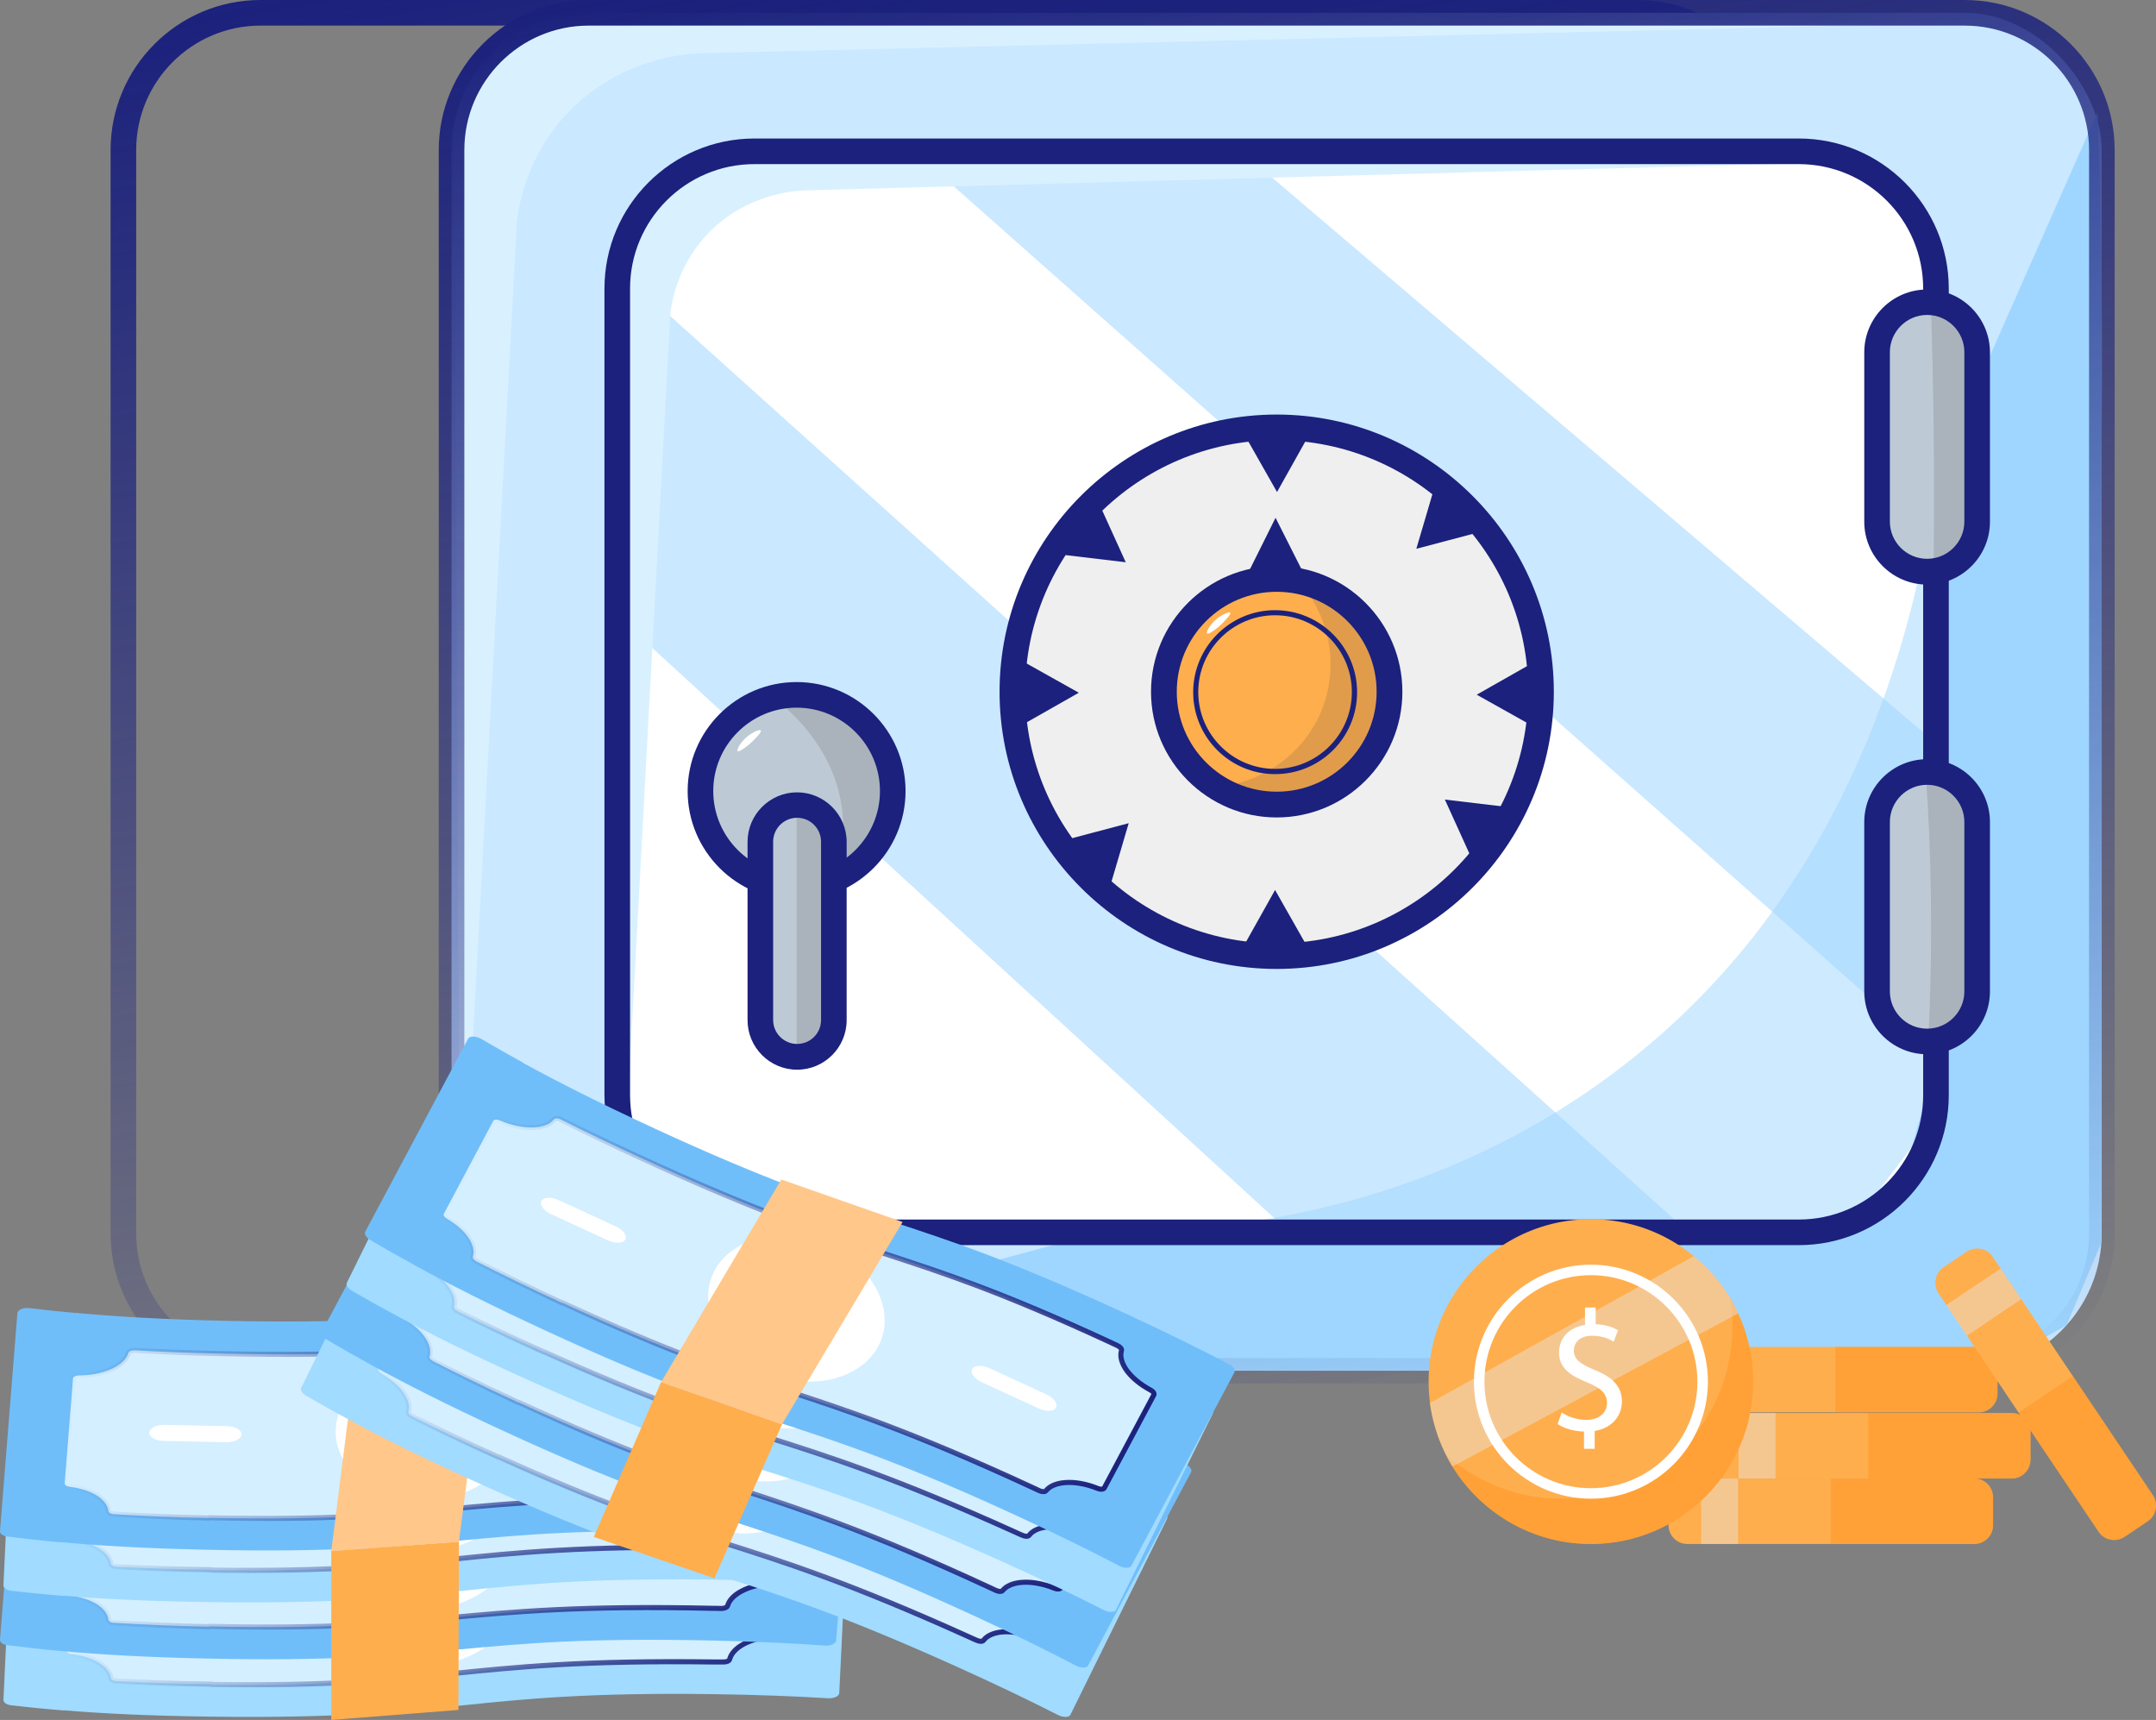 <svg id="Layer_2" data-name="Layer 2" xmlns="http://www.w3.org/2000/svg" xmlns:xlink="http://www.w3.org/1999/xlink" viewBox="0 0 131.4 104.8"><rect x="0" y="0" width="131.4" height="104.8" fill="#808080" stroke="none"/><defs><linearGradient id="linear-gradient" x1="49.31" y1="-6.04" x2="66.3" y2="90.34" gradientUnits="userSpaceOnUse"><stop offset="0" stop-color="#1b217c"/><stop offset="1" stop-color="#1b217c" stop-opacity="0"/></linearGradient><linearGradient id="linear-gradient-2" x1="69.31" x2="86.3" xlink:href="#linear-gradient"/><linearGradient id="linear-gradient-3" x1="-86.67" y1="262.82" x2="-42.71" y2="262.82" gradientTransform="scale(-1 1) rotate(-1.46 -6556.574 -1339.083)" xlink:href="#linear-gradient"/><linearGradient id="linear-gradient-4" x1="-39.47" y1="294.98" x2="4.59" y2="294.98" gradientTransform="scale(-1 1) rotate(-2.41 -4812.172 397.947)" xlink:href="#linear-gradient"/><linearGradient id="linear-gradient-5" x1="-86.5" y1="255.84" x2="-42.54" y2="255.84" gradientTransform="scale(-1 1) rotate(-1.46 -6556.574 -1339.083)" xlink:href="#linear-gradient"/><linearGradient id="linear-gradient-6" x1="-39.19" y1="288.36" x2="4.87" y2="288.36" gradientTransform="scale(-1 1) rotate(-2.41 -4812.172 397.947)" xlink:href="#linear-gradient"/><linearGradient id="linear-gradient-7" x1="-96.86" y1="267.31" x2="-52.9" y2="267.31" gradientTransform="scale(-1 1) rotate(-24.95 -463.439 109.737)" xlink:href="#linear-gradient"/><linearGradient id="linear-gradient-8" x1="-49.72" y1="299.31" x2="-5.67" y2="299.31" gradientTransform="scale(-1 1) rotate(-25.9 -501.643 232.357)" xlink:href="#linear-gradient"/><linearGradient id="linear-gradient-9" x1="-96.68" y1="260.34" x2="-52.72" y2="260.34" gradientTransform="scale(-1 1) rotate(-24.95 -463.439 109.737)" xlink:href="#linear-gradient"/><linearGradient id="linear-gradient-10" x1="-49.45" y1="292.68" x2="-5.39" y2="292.68" gradientTransform="scale(-1 1) rotate(-25.9 -501.643 232.357)" xlink:href="#linear-gradient"/><style>.cls-9{fill:#1b217c}.cls-11{fill:#d9f1ff}.cls-12{fill:#534741}.cls-13{fill:#fff}.cls-14{opacity:.18}.cls-15{opacity:.49}.cls-16{fill:#a1dbff}.cls-17{fill:#70bef9}.cls-18{fill:#9fd6ff}.cls-19{fill:#ff931e}.cls-20{opacity:.43}.cls-22{fill:#ffae4d}.cls-23{fill:#bdcad6}.cls-24{fill:#cae8ff}.cls-27{fill:#ffc78a}.cls-28{fill:#e8e8e8}</style></defs><g id="Layer_1-2" data-name="Layer 1"><path d="M99.74 84.3H15.88c-5.04 0-9.14-4.1-9.14-9.14V9.14C6.74 4.1 10.84 0 15.88 0h83.86c5.04 0 9.14 4.1 9.14 9.14v66.03c0 5.04-4.1 9.14-9.14 9.14ZM15.88 1.56c-4.18 0-7.58 3.4-7.58 7.58v66.03c0 4.18 3.4 7.58 7.58 7.58h83.86c4.18 0 7.58-3.4 7.58-7.58V9.14c0-4.18-3.4-7.58-7.58-7.58H15.88Z" style="fill:url(#linear-gradient)"/><rect class="cls-24" x="27.52" y=".78" width="100.57" height="82.74" rx="8.36" ry="8.36"/><path class="cls-13" d="M45.98 9.22h63.65c4.61 0 8.36 3.74 8.36 8.36v49.15c0 4.61-3.74 8.36-8.36 8.36H45.98c-4.61 0-8.36-3.74-8.36-8.36V17.58c0-4.61 3.74-8.36 8.36-8.36Z"/><path class="cls-11" d="m120.97 1.36-78.2 1.88c-.89.03-4.81.26-7.98 3.44-2.61 2.62-3.15 5.7-3.28 6.73l-3.48 64.6-.32-70.55 2.87-5L34.99.83l9.8-.05 76.19.58Z"/><path class="cls-18" d="M35.88 83.48c10.4-2.8 20.8-5.59 31.19-8.39h44.15l4.61-2.76 2.15-7.57c.11-12.11.21-24.23.32-36.34 3.18-7.19 6.36-14.39 9.54-21.58.06 1.76.12 3.53.16 5.32.11 4.73.13 9.36.09 13.89 0 16.55-.01 33.11-.02 49.66l-2.12 5.04-4.99 2.78c-28.36-.02-56.72-.03-85.09-.05Z"/><path class="cls-24" d="m75.65 9.22 42.19 35.94.15 19.23L55.73 9.23l19.92-.01zM37.86 16.57l64.81 58.3-23.93.34-41.9-38.4 1.02-20.24z"/><circle class="cls-23" cx="48.55" cy="48.2" r="5.86" transform="rotate(-76.85 48.55 48.199)"/><circle cx="77.81" cy="42.15" r="16.11" transform="rotate(-80.96 77.81 42.148)" style="fill:#efefef"/><path class="cls-9" d="M77.81 59.04c-9.31 0-16.89-7.58-16.89-16.89s7.58-16.89 16.89-16.89S94.7 32.84 94.7 42.15s-7.58 16.89-16.89 16.89Zm0-32.22c-8.45 0-15.33 6.88-15.33 15.33s6.88 15.33 15.33 15.33 15.33-6.88 15.33-15.33-6.88-15.33-15.33-15.33Z"/><path class="cls-22" d="M84.68 42.15a6.88 6.88 0 1 1-13.76 0c0-3.8 3.08-6.87 6.88-6.87s6.88 3.08 6.88 6.87Z"/><path class="cls-22" d="M82.55 42.17c0 2.67-2.17 4.84-4.84 4.84s-4.84-2.17-4.84-4.84 2.17-4.84 4.84-4.84 4.84 2.17 4.84 4.84Z"/><path class="cls-11" d="M109.24 9.96c-20.05.55-40.09 1.09-60.14 1.64-.65.02-3.52.19-5.84 2.52-1.91 1.92-2.3 4.17-2.4 4.92l-2.55 47.28-.24-51.64 2.1-3.66 3.23-1.19 7.18-.04c19.56.05 39.11.1 58.67.16Z"/><path class="cls-18" d="M67 75.03c5.55.11 18.35-.44 30.34-8.92 24.03-16.99 21.31-49.19 21.15-50.73-.01 17.33-.03 34.65-.04 51.98l-5.3 6.94-46.16.73Z" style="opacity:.5"/><path class="cls-9" d="M109.63 75.87H45.98c-5.04 0-9.14-4.1-9.14-9.14V17.58c0-5.04 4.1-9.14 9.14-9.14h63.65c5.04 0 9.14 4.1 9.14 9.14v49.15c0 5.04-4.1 9.14-9.14 9.14ZM45.98 10c-4.18 0-7.58 3.4-7.58 7.58v49.15c0 4.18 3.4 7.58 7.58 7.58h63.65c4.18 0 7.58-3.4 7.58-7.58V17.58c0-4.18-3.4-7.58-7.58-7.58H45.98Z"/><path d="M119.74 84.3H35.88c-5.04 0-9.14-4.1-9.14-9.14V9.14c0-5.04 4.1-9.14 9.14-9.14h83.86c5.04 0 9.14 4.1 9.14 9.14v66.03c0 5.04-4.1 9.14-9.14 9.14ZM35.88 1.56c-4.18 0-7.58 3.4-7.58 7.58v66.03c0 4.18 3.4 7.58 7.58 7.58h83.86c4.18 0 7.58-3.4 7.58-7.58V9.14c0-4.18-3.4-7.58-7.58-7.58H35.88Z" style="fill:url(#linear-gradient-2)"/><path class="cls-23" d="M117.45 34.83c-1.68 0-3.05-1.37-3.05-3.05V21.46c0-1.68 1.37-3.05 3.05-3.05 1.68 0 3.05 1.37 3.05 3.05v10.32c0 1.68-1.37 3.05-3.05 3.05ZM117.45 63.46c-1.68 0-3.05-1.37-3.05-3.05V50.09c0-1.68 1.37-3.05 3.05-3.05 1.68 0 3.05 1.37 3.05 3.05v10.32c0 1.68-1.37 3.05-3.05 3.05Z"/><g class="cls-14"><path class="cls-12" d="M117.68 18.57a354.952 354.952 0 0 1 .16 16.27l2.66-2.39-.14-12.04-2.68-1.84Z"/></g><g class="cls-14"><path class="cls-12" d="M117.37 47.18c.17 2.39.28 4.89.31 7.51.04 3.07-.02 5.99-.16 8.75l2.66-2.39-.14-12.04-2.68-1.84Z"/></g><path class="cls-9" d="M117.45 64.24c-2.11 0-3.83-1.72-3.83-3.83V50.09c0-2.11 1.72-3.83 3.83-3.83s3.83 1.72 3.83 3.83v10.32c0 2.11-1.72 3.83-3.83 3.83Zm0-16.42c-1.25 0-2.27 1.02-2.27 2.27v10.32c0 1.25 1.02 2.27 2.27 2.27s2.27-1.02 2.27-2.27V50.09c0-1.25-1.02-2.27-2.27-2.27ZM117.45 35.62c-2.11 0-3.83-1.72-3.83-3.83V21.47c0-2.11 1.72-3.83 3.83-3.83s3.83 1.72 3.83 3.83v10.32c0 2.11-1.72 3.83-3.83 3.83Zm0-16.43c-1.25 0-2.27 1.02-2.27 2.27v10.32c0 1.25 1.02 2.27 2.27 2.27s2.27-1.02 2.27-2.27V21.46c0-1.25-1.02-2.27-2.27-2.27Z"/><g class="cls-14"><path class="cls-12" d="M47.13 42.52c.56.41 3.98 2.99 4.24 7.33.11 1.83-.39 3.32-.78 4.22 1.36-1.46 2.71-2.92 4.07-4.38l-1.02-4.42-2.57-2.78-3.93.02Z"/></g><path class="cls-9" d="M48.55 54.84c-3.66 0-6.64-2.98-6.64-6.64s2.98-6.64 6.64-6.64 6.64 2.98 6.64 6.64-2.98 6.64-6.64 6.64Zm0-11.72c-2.8 0-5.08 2.28-5.08 5.08s2.28 5.08 5.08 5.08 5.08-2.28 5.08-5.08-2.28-5.08-5.08-5.08Z"/><path class="cls-23" d="M48.58 64.39c-1.24 0-2.24-1-2.24-2.24V51.29c0-1.24 1-2.24 2.24-2.24 1.24 0 2.24 1 2.24 2.24v10.86c0 1.24-1 2.24-2.24 2.24Z"/><g class="cls-14"><path class="cls-12" d="M48.55 49.07v15.48l2.27-1.99.07-11.3-2.34-2.19z"/></g><path class="cls-9" d="M48.58 65.18c-1.67 0-3.02-1.36-3.02-3.02V51.3c0-1.67 1.36-3.02 3.02-3.02s3.02 1.36 3.02 3.02v10.86c0 1.67-1.36 3.02-3.02 3.02Zm0-15.35c-.8 0-1.46.65-1.46 1.46v10.86c0 .8.65 1.46 1.46 1.46s1.46-.65 1.46-1.46V51.29c0-.8-.65-1.46-1.46-1.46Z"/><g class="cls-14"><path class="cls-12" d="M79.05 35.3c1.96 2.12 2.57 5.16 1.56 7.82-1.09 2.88-3.89 4.81-7.04 4.85 1.65.37 3.31.73 4.96 1.09l3.95-1.25 2.19-4.84-.39-3.18c-.36-.63-.89-1.39-1.65-2.14a10.65 10.65 0 0 0-3.6-2.35Z"/></g><path class="cls-9" d="M77.81 49.81c-4.22 0-7.66-3.44-7.66-7.66s3.44-7.66 7.66-7.66 7.66 3.43 7.66 7.66-3.44 7.66-7.66 7.66Zm0-13.75c-3.36 0-6.09 2.73-6.09 6.09s2.73 6.09 6.09 6.09 6.09-2.73 6.09-6.09-2.73-6.09-6.09-6.09Z"/><path class="cls-9" d="M77.71 47.17c-2.75 0-4.99-2.24-4.99-4.99s2.24-5 4.99-5 5 2.24 5 5-2.24 4.99-5 4.99Zm0-9.68c-2.58 0-4.68 2.1-4.68 4.68s2.1 4.68 4.68 4.68 4.68-2.1 4.68-4.68-2.1-4.68-4.68-4.68Z"/><path class="cls-13" d="M73.57 38.59c-.08-.07.16-.49.47-.78.37-.35.87-.56.94-.47.07.1-.4.55-.47.63-.33.33-.85.71-.94.63ZM44.96 45.76c-.08-.07.16-.49.47-.78.37-.35.87-.56.94-.47.07.1-.4.55-.47.63-.33.32-.85.71-.94.63Z"/><path class="cls-9" d="M79.84 57.98h-4.23l2.1-3.75 2.13 3.75ZM75.7 26.23h4.23l-2.1 3.75-2.13-3.75ZM62 44.34v-4.23l3.75 2.1L62 44.34ZM93.75 40.2v4.23L90 42.33l3.75-2.13ZM64.32 33.75l2.51-3.41c.59 1.31 1.19 2.61 1.78 3.92l-4.29-.51ZM92.35 49.23l-2.51 3.41c-.59-1.31-1.19-2.61-1.78-3.92l4.29.51ZM67.57 54.31l-2.94-3.05c1.39-.37 2.77-.73 4.16-1.1-.41 1.38-.81 2.76-1.22 4.14ZM87.54 29.29l2.94 3.05c-1.39.37-2.77.73-4.16 1.1.41-1.38.81-2.76 1.22-4.14ZM79.87 35.77h-4.23c.7-1.41 1.4-2.82 2.1-4.22.71 1.41 1.42 2.82 2.13 4.22Z"/><path class="cls-22" d="M121.47 91.24v1.69c0 .63-.51 1.15-1.14 1.15h-17.5c-.63 0-1.14-.52-1.14-1.15v-1.69c0-.63.51-1.15 1.14-1.15h17.5c.63 0 1.14.52 1.14 1.15Z"/><g class="cls-15"><path class="cls-19" d="M121.47 91.24v1.69c0 .63-.51 1.15-1.14 1.15h-8.75v-3.99h8.75c.63 0 1.14.52 1.14 1.15Z"/></g><g class="cls-20"><path class="cls-28" d="M103.68 90.09h2.25v3.99h-2.25z"/></g><path class="cls-22" d="M123.75 87.25v1.69c0 .63-.51 1.15-1.14 1.15h-17.5c-.63 0-1.14-.52-1.14-1.15v-1.69c0-.63.51-1.15 1.14-1.15h17.5c.63 0 1.14.52 1.14 1.15Z"/><g class="cls-15"><path class="cls-19" d="M123.75 87.25v1.69c0 .63-.51 1.15-1.14 1.15h-8.75V86.1h8.75c.63 0 1.14.52 1.14 1.15Z"/></g><g class="cls-20"><path class="cls-28" d="M105.96 86.1h2.25v3.99h-2.25z"/></g><path class="cls-22" d="M121.74 83.22v1.69c0 .63-.51 1.15-1.14 1.15h-17.5c-.63 0-1.14-.52-1.14-1.15v-1.69c0-.63.51-1.15 1.14-1.15h17.5c.63 0 1.14.52 1.14 1.15Z"/><g class="cls-15"><path class="cls-19" d="M121.74 83.22v1.69c0 .63-.51 1.15-1.14 1.15h-8.75v-3.99h8.75c.63 0 1.14.52 1.14 1.15Z"/></g><g class="cls-20"><path class="cls-28" d="M103.95 82.07h2.25v3.99h-2.25z"/></g><path class="cls-22" d="m130.89 92.7-1.4.94c-.52.35-1.24.22-1.59-.31l-9.76-14.53c-.35-.52-.2-1.24.32-1.59l1.4-.94c.52-.35 1.24-.22 1.59.31l9.76 14.53c.35.52.2 1.24-.32 1.59Z"/><g class="cls-15"><path class="cls-19" d="m130.89 92.7-1.4.94c-.52.35-1.24.22-1.59-.31l-4.88-7.26 3.31-2.22 4.88 7.26c.35.52.2 1.24-.32 1.59Z"/></g><g class="cls-20"><path class="cls-28" transform="rotate(-33.89 120.895 79.338)" d="M118.9 78.22h3.99v2.25h-3.99z"/></g><path class="cls-22" d="M106.85 84.19c0 5.46-4.43 9.89-9.89 9.89-3.57 0-6.69-1.89-8.44-4.72-.14-.23-.27-.47-.39-.71-.49-.97-.83-2.04-.98-3.16-.05-.43-.08-.86-.08-1.3 0-5.47 4.43-9.9 9.89-9.9 2.38 0 4.56.84 6.27 2.25a9.74 9.74 0 0 1 2.22 2.56c.17.3.33.61.48.93.59 1.26.92 2.67.92 4.16Z"/><g class="cls-15"><path class="cls-19" d="M106.85 84.19c0 5.46-4.43 9.89-9.89 9.89-3.57 0-6.69-1.89-8.44-4.72-.14-.23-.27-.47-.39-.71 3.42 3.03 8.41 3.53 12.3 1.25 3.71-2.17 5.72-6.48 5.01-10.79h.01c.17.29.33.6.48.92.59 1.26.92 2.67.92 4.16Z"/></g><g class="cls-20"><path class="cls-28" d="m105.93 80.03-17.41 9.33a10.12 10.12 0 0 1-1.37-3.87l16.08-8.95a9.64 9.64 0 0 1 2.7 3.49Z"/></g><path class="cls-13" d="M96.54 88.29v-1.06c-.61-.01-1.24-.2-1.61-.46l.25-.7c.38.25.92.45 1.51.45.75 0 1.25-.43 1.25-1.03s-.41-.93-1.19-1.25c-1.07-.42-1.73-.9-1.73-1.82s.62-1.53 1.58-1.69v-1.06h.65v1.02c.63.02 1.06.19 1.36.37l-.26.69c-.22-.13-.65-.36-1.32-.36-.81 0-1.11.48-1.11.9 0 .55.39.82 1.3 1.2 1.08.44 1.63.99 1.63 1.92 0 .83-.58 1.61-1.66 1.78v1.09h-.66Z"/><path class="cls-13" d="M96.96 91.32c-3.93 0-7.13-3.2-7.13-7.13s3.2-7.13 7.13-7.13 7.13 3.2 7.13 7.13-3.2 7.13-7.13 7.13Zm0-13.62c-3.58 0-6.49 2.91-6.49 6.49s2.91 6.49 6.49 6.49 6.49-2.91 6.49-6.49-2.91-6.49-6.49-6.49Z"/><path class="cls-16" d="m1.17 90.67-.23 12.67c0 .16.2.3.49.33.97.11 2.42.54 2.42.54 2.36.2 5.2.34 8.97.39 15.31.21 15.39-1.58 30.7-1.37 2.75.04 5.01.13 6.94.25.36.02.68-.12.69-.32l.64-13.3c0-.17-.23-.31-.54-.33-1.96-.12-4.25-.22-7.06-.25-15.31-.21-15.39 1.58-30.7 1.37-3.77-.05-6.61-.2-8.97-.39-1.06-.09-1.69.2-2.6.1-.38-.04-.74.11-.74.31Z"/><path class="cls-16" d="M.21 103.58c0 .16.2.3.49.33.97.11 2.01.22 3.15.31l.17-3.6 2.29-3.69-1.99-2.7.19-3.96a83.22 83.22 0 0 1-2.93-.29c-.38-.04-.74.11-.75.31"/><path d="M12.91 102.64c7.25.1 10.8-.27 14.55-.65 3.98-.41 8.09-.83 16.15-.72h.49c.19 0 .35-.07.37-.17.09-.35.39-.67.83-.91.51-.28 1.2-.46 1.97-.49.19 0 .33-.09.33-.19l.31-6.41c0-.1-.13-.18-.31-.2-.71-.05-1.34-.23-1.8-.49-.47-.26-.77-.61-.82-.99-.01-.1-.17-.17-.35-.18h-.54c-7.25-.1-10.8.27-14.55.65-3.98.41-8.09.83-16.15.72-2-.03-3.76-.08-5.32-.15-.19 0-.37.06-.39.16-.1.39-.47.74-.99.99-.53.25-1.22.4-1.97.41-.19 0-.35.09-.35.19l-.31 6.39c0 .09.11.18.28.19.67.07 1.25.26 1.68.52.43.26.7.59.75.95.01.09.15.17.33.17 1.63.09 3.53.16 5.8.19h0Z" style="stroke:url(#linear-gradient-3);fill:#d4efff;stroke-linecap:round;stroke-linejoin:round;stroke-width:.31px"/><path class="cls-13" d="M20.48 97.08c-.11 2.34 2.25 4.37 5.29 4.41 3.04.04 5.59-1.92 5.71-4.26s-2.26-4.3-5.29-4.34-5.59 1.85-5.7 4.19ZM10.01 98l3.8.05c.51 0 .93-.21.94-.47s-.39-.49-.89-.5l-3.8-.05c-.51 0-.93.21-.94.47-.01.27.39.49.89.5ZM38.13 96.67l3.8.05c.51 0 .93-.21.94-.47s-.39-.49-.89-.5l-3.8-.05c-.51 0-.93.21-.94.47s.39.49.89.5Z"/><path class="cls-17" d="M1.37 87.03.75 99.7c-.01.16.19.3.48.33.97.12 2.4.56 2.4.56 2.36.22 5.19.39 8.95.47 15.3.34 15.44-1.44 30.74-1.1 2.75.06 5 .17 6.94.31.36.03.69-.12.7-.31l1.06-13.29c.01-.17-.22-.32-.53-.34-1.96-.14-4.24-.25-7.05-.32-15.3-.34-15.44 1.44-30.74 1.1-3.77-.08-6.6-.26-8.95-.47-1.05-.1-1.7.18-2.6.07-.38-.05-.74.1-.75.31Z"/><path class="cls-17" d="M0 99.92c-.01.16.19.3.48.33.97.12 2 .24 3.14.34l.29-3.6 2.41-3.67-1.9-2.72.31-3.96c-1.05-.1-2.01-.2-2.92-.31-.38-.05-.74.1-.75.31"/><path d="M12.73 99.1c7.25.16 10.8-.17 14.57-.52 3.99-.37 8.12-.76 16.17-.58.17 0 .33 0 .49.01.19 0 .35-.07.38-.16.1-.35.41-.67.86-.9.52-.28 1.22-.45 1.99-.47.19 0 .33-.09.34-.19l.51-6.4c0-.1-.12-.18-.3-.2-.71-.06-1.33-.24-1.79-.51-.46-.27-.75-.61-.79-.99-.01-.1-.16-.17-.35-.18-.18 0-.36 0-.54-.01-7.25-.16-10.81.17-14.57.52-3.99.37-8.12.76-16.17.58-2-.04-3.76-.11-5.31-.2-.19-.01-.37.06-.4.16-.11.39-.49.74-1.03.98s-1.23.39-1.98.39c-.19 0-.35.08-.36.19l-.51 6.39c0 .09.11.18.28.2.67.08 1.25.27 1.67.53.42.26.68.6.72.96 0 .09.15.17.32.18 1.63.1 3.52.19 5.8.24h0Z" style="stroke:url(#linear-gradient-4);fill:#d4efff;stroke-linecap:round;stroke-linejoin:round;stroke-width:.31px"/><path class="cls-13" d="M20.47 93.61c-.19 2.34 2.12 4.39 5.15 4.46s5.65-1.87 5.84-4.21-2.12-4.32-5.16-4.39-5.65 1.8-5.83 4.14ZM9.98 94.43l3.79.08c.51.01.93-.2.95-.47s-.37-.5-.88-.51l-3.79-.08c-.51-.01-.93.2-.95.47-.02.27.37.5.88.51ZM38.13 93.36l3.79.08c.51.01.93-.2.95-.47s-.37-.5-.88-.51l-3.79-.08c-.51-.01-.93.2-.95.47s.37.5.88.51Z"/><path class="cls-16" d="M1.17 83.69.94 96.36c0 .16.2.3.49.33.97.11 2.42.54 2.42.54 2.36.2 5.2.34 8.97.39 15.31.21 15.39-1.58 30.7-1.37 2.75.04 5.01.13 6.94.25.36.02.68-.12.69-.32l.64-13.3c0-.17-.23-.31-.54-.33-1.96-.12-4.25-.22-7.06-.25-15.31-.21-15.39 1.58-30.7 1.37-3.77-.05-6.61-.2-8.97-.39-1.06-.09-1.69.2-2.6.1-.38-.04-.74.11-.74.31Z"/><path class="cls-16" d="M.21 96.6c0 .16.2.3.49.33.97.11 2.01.22 3.15.31l.17-3.6 2.29-3.69-1.99-2.7.19-3.96A83.22 83.22 0 0 1 1.58 83c-.38-.04-.74.11-.75.31"/><path d="M12.91 95.67c7.25.1 10.8-.27 14.55-.65 3.98-.41 8.09-.83 16.15-.72h.49c.19 0 .35-.07.37-.17.09-.35.39-.67.83-.91.51-.28 1.2-.46 1.97-.49.19 0 .33-.09.33-.19l.31-6.41c0-.1-.13-.18-.31-.2-.71-.05-1.34-.23-1.8-.49-.47-.26-.77-.61-.82-.99-.01-.1-.17-.17-.35-.18h-.54c-7.25-.1-10.8.27-14.55.65-3.98.41-8.09.83-16.15.72-2-.03-3.76-.08-5.32-.15-.19 0-.37.06-.39.16-.1.39-.47.74-.99.99-.53.25-1.22.4-1.97.41-.19 0-.35.09-.35.19l-.31 6.39c0 .09.11.18.28.19.67.07 1.25.26 1.68.52.43.26.7.59.75.95.01.09.15.17.33.17 1.63.09 3.53.16 5.8.19h0Z" style="stroke:url(#linear-gradient-5);fill:#d4efff;stroke-linecap:round;stroke-linejoin:round;stroke-width:.31px"/><path class="cls-13" d="M20.48 90.1c-.11 2.34 2.25 4.37 5.29 4.41 3.04.04 5.59-1.92 5.71-4.26s-2.26-4.3-5.29-4.34c-3.04-.04-5.59 1.85-5.7 4.19ZM10.01 91.02l3.8.05c.51 0 .93-.21.94-.47s-.39-.49-.89-.5l-3.8-.05c-.51 0-.93.21-.94.47-.01.27.39.49.89.5ZM38.13 89.69l3.8.05c.51 0 .93-.21.94-.47s-.39-.49-.89-.5l-3.8-.05c-.51 0-.93.21-.94.47s.39.49.89.5Z"/><path class="cls-17" d="M1.37 80.4.75 93.07c-.01.16.19.3.48.33.97.12 2.4.56 2.4.56 2.36.22 5.19.39 8.95.47 15.3.34 15.44-1.44 30.74-1.1 2.75.06 5 .17 6.94.31.36.03.69-.12.7-.31l1.06-13.29c.01-.17-.22-.32-.53-.34-1.96-.14-4.24-.25-7.05-.32-15.3-.34-15.44 1.44-30.74 1.1-3.77-.08-6.6-.26-8.95-.47-1.05-.1-1.7.18-2.6.07-.38-.05-.74.1-.75.31Z"/><path class="cls-17" d="M0 93.3c-.01.16.19.3.48.33.97.12 2 .24 3.14.34l.29-3.6 2.41-3.67-1.9-2.72.31-3.96c-1.05-.1-2.01-.2-2.92-.31-.38-.05-.74.1-.75.31"/><path d="M12.73 92.48c7.25.16 10.8-.17 14.57-.52 3.99-.37 8.12-.76 16.17-.58.17 0 .33 0 .49.01.19 0 .35-.07.38-.16.1-.35.41-.67.86-.9.52-.28 1.22-.45 1.99-.47.19 0 .33-.09.34-.19l.51-6.4c0-.1-.12-.18-.3-.2-.71-.06-1.33-.24-1.79-.51-.46-.27-.75-.61-.79-.99-.01-.1-.16-.17-.35-.18-.18 0-.36 0-.54-.01-7.25-.16-10.81.17-14.57.52-3.99.37-8.12.76-16.17.58-2-.04-3.76-.11-5.31-.2-.19-.01-.37.06-.4.16-.11.39-.49.74-1.03.98s-1.23.39-1.98.39c-.19 0-.35.08-.36.19l-.51 6.39c0 .09.11.18.28.2.67.08 1.25.27 1.67.53.42.26.68.6.72.96 0 .09.15.17.32.18 1.63.1 3.52.19 5.8.24h0Z" style="stroke:url(#linear-gradient-6);fill:#d4efff;stroke-linecap:round;stroke-linejoin:round;stroke-width:.31px"/><path class="cls-13" d="M20.47 86.98c-.19 2.34 2.12 4.39 5.15 4.46s5.65-1.87 5.84-4.21-2.12-4.32-5.16-4.39-5.65 1.8-5.83 4.14ZM9.98 87.8l3.79.08c.51.01.93-.2.95-.47s-.37-.5-.88-.51l-3.79-.08c-.51-.01-.93.2-.95.47-.02.27.37.5.88.51ZM38.13 86.73l3.79.08c.51.01.93-.2.95-.47s-.37-.5-.88-.51l-3.79-.08c-.51-.01-.93.2-.95.47s.37.5.88.51Z"/><path class="cls-27" d="m21.99 80.27-1.8 14.24 7.78-.57 1.84-14.24-7.82.57z"/><path class="cls-22" d="M20.19 94.51v10.29l7.75-.61.03-10.25-7.78.57z"/><path class="cls-16" d="m24.38 73.11-5.26 11.53c-.07.14.06.35.32.5.85.49 2 1.46 2 1.46 2.09 1.12 4.63 2.39 8.07 3.93 13.96 6.29 14.74 4.69 28.7 10.98 2.51 1.13 4.54 2.11 6.27 2.99.32.16.68.16.76-.02l5.89-11.94c.07-.15-.08-.38-.37-.52-1.75-.9-3.81-1.89-6.37-3.05-13.96-6.29-14.75-4.69-28.7-10.98-3.44-1.55-5.98-2.81-8.07-3.93-.93-.5-1.63-.49-2.42-.95-.33-.19-.72-.19-.81-.01Z"/><path class="cls-16" d="M18.36 84.56c-.07.14.06.35.32.5.85.49 1.75 1 2.77 1.54l1.6-3.24 3.57-2.47-.74-3.27 1.75-3.56c-.93-.5-1.78-.97-2.57-1.43-.33-.19-.72-.19-.81 0"/><path d="M30.38 88.77c6.61 2.98 10.01 4.06 13.6 5.2 3.81 1.21 7.75 2.46 15.1 5.78.15.07.3.14.45.2.17.08.35.08.41 0 .22-.29.62-.46 1.12-.51.58-.05 1.29.06 2.01.34.17.07.34.05.38-.04l2.84-5.75c.04-.09-.04-.22-.2-.3-.63-.33-1.13-.75-1.46-1.17-.32-.43-.46-.86-.36-1.23.03-.09-.09-.23-.25-.3-.16-.07-.33-.15-.5-.22-6.61-2.98-10.01-4.06-13.61-5.2-3.81-1.21-7.75-2.46-15.1-5.78-1.83-.82-3.41-1.57-4.81-2.26-.17-.08-.36-.09-.43 0-.25.32-.72.49-1.31.51-.58.02-1.28-.12-1.97-.41-.18-.07-.35-.06-.4.03l-2.83 5.74c-.04.08.03.21.18.29.59.33 1.05.74 1.34 1.15.29.41.41.82.31 1.17-.03.09.07.21.23.29 1.46.73 3.17 1.55 5.25 2.48h0Z" style="stroke:url(#linear-gradient-7);fill:#d4efff;stroke-linecap:round;stroke-linejoin:round;stroke-width:.31px"/><path class="cls-13" d="M39.53 86.69c-1.04 2.1.33 4.9 3.09 6.15s5.9.47 6.93-1.63-.36-4.84-3.12-6.09-5.87-.53-6.9 1.57ZM29.57 83.35l3.46 1.56c.46.21.93.18 1.05-.06s-.16-.61-.62-.81L30 82.48c-.46-.21-.93-.18-1.05.06s.16.61.62.81ZM55.89 93.35l3.46 1.56c.46.21.93.18 1.05-.06s-.16-.61-.62-.81l-3.46-1.56c-.46-.21-.93-.18-1.05.06s.16.61.62.81Z"/><path class="cls-17" d="m26.01 69.85-5.62 11.37c-.07.14.05.35.3.5.84.5 1.97 1.47 1.97 1.47 2.07 1.14 4.6 2.42 8.02 4 13.89 6.41 14.73 4.83 28.63 11.24 2.5 1.15 4.52 2.15 6.24 3.05.32.17.68.17.77 0l6.27-11.77c.08-.15-.07-.38-.35-.52-1.74-.91-3.79-1.92-6.34-3.1-13.89-6.41-14.74-4.83-28.63-11.24-3.42-1.58-5.95-2.86-8.02-4-.93-.51-1.63-.51-2.42-.97-.33-.19-.72-.2-.81-.02Z"/><path class="cls-17" d="M19.62 81.13c-.07.14.05.35.3.5.84.5 1.74 1.01 2.75 1.56l1.7-3.19 3.67-2.41-.66-3.25 1.87-3.5c-.93-.51-1.76-.99-2.55-1.45-.33-.19-.72-.2-.81-.02"/><path d="M31.62 85.45c6.58 3.04 9.98 4.15 13.57 5.33 3.81 1.25 7.75 2.54 15.06 5.92l.45.21c.17.08.35.08.41 0 .23-.28.64-.45 1.15-.49.58-.05 1.3.07 2.01.36.17.07.34.05.39-.03l3.02-5.67c.05-.09-.04-.22-.2-.3-.63-.34-1.12-.75-1.44-1.18-.31-.43-.44-.86-.33-1.23.03-.09-.08-.22-.25-.3-.16-.08-.33-.15-.49-.23-6.58-3.04-9.98-4.15-13.57-5.33-3.81-1.25-7.75-2.54-15.06-5.91-1.82-.84-3.4-1.6-4.79-2.3-.17-.09-.36-.09-.43-.01-.26.32-.74.48-1.33.49-.59.01-1.28-.13-1.97-.43-.18-.08-.35-.06-.4.03l-3.01 5.66c-.04.08.03.21.18.29.58.34 1.03.74 1.31 1.15.28.41.39.82.28 1.17-.03.09.07.21.22.29 1.45.74 3.15 1.57 5.22 2.53h0Z" style="fill:#d4efff;stroke-linecap:round;stroke-linejoin:round;stroke-width:.31px;stroke:url(#linear-gradient-8)"/><path class="cls-13" d="M40.91 83.5c-1.1 2.07.19 4.87 2.95 6.14s5.93.54 7.03-1.53-.22-4.81-2.98-6.08c-2.76-1.27-5.9-.6-7 1.47ZM30.96 80.06l3.45 1.59c.46.21.93.19 1.06-.05s-.14-.6-.6-.81l-3.45-1.59c-.46-.21-.93-.19-1.06.05s.14.6.6.81ZM57.21 90.3l3.45 1.59c.46.21.93.19 1.06-.05s-.14-.6-.6-.81l-3.45-1.59c-.46-.21-.93-.19-1.06.05s.14.6.6.81Z"/><path class="cls-16" d="M27.16 66.71 21.9 78.24c-.07.14.06.35.32.5.85.49 2 1.46 2 1.46 2.09 1.12 4.63 2.39 8.07 3.93 13.96 6.29 14.74 4.69 28.7 10.98 2.51 1.13 4.54 2.11 6.27 2.99.32.16.68.16.76-.02l5.89-11.94c.07-.15-.08-.38-.37-.52-1.75-.9-3.81-1.89-6.37-3.05-13.96-6.29-14.75-4.69-28.7-10.98-3.44-1.55-5.98-2.81-8.07-3.93-.93-.5-1.63-.49-2.42-.95-.33-.19-.72-.19-.81-.01Z"/><path class="cls-16" d="M21.14 78.16c-.07.14.06.35.32.5.85.49 1.75 1 2.77 1.54l1.6-3.24 3.57-2.47-.74-3.27 1.75-3.56c-.93-.5-1.78-.97-2.57-1.43-.33-.19-.72-.19-.81 0"/><path d="M33.16 82.37c6.61 2.98 10.01 4.06 13.6 5.2 3.81 1.21 7.75 2.46 15.1 5.78.15.07.3.14.45.2.17.08.35.08.41 0 .22-.29.62-.46 1.12-.51.58-.05 1.29.06 2.01.34.17.07.34.05.38-.04l2.84-5.75c.04-.09-.04-.22-.2-.3-.63-.33-1.13-.75-1.46-1.17-.32-.43-.46-.86-.36-1.23.03-.09-.09-.23-.25-.3-.16-.07-.33-.15-.5-.22-6.61-2.98-10.01-4.06-13.61-5.2-3.81-1.21-7.75-2.46-15.1-5.78-1.83-.82-3.41-1.57-4.81-2.26-.17-.08-.36-.09-.43 0-.25.32-.72.49-1.31.51-.58.02-1.28-.12-1.97-.41-.18-.07-.35-.06-.4.03L25.84 77c-.04.08.03.21.18.29.59.33 1.05.74 1.34 1.15.29.41.41.82.31 1.17-.03.09.07.21.23.29 1.46.73 3.17 1.55 5.25 2.48h0Z" style="stroke:url(#linear-gradient-9);fill:#d4efff;stroke-linecap:round;stroke-linejoin:round;stroke-width:.31px"/><path class="cls-13" d="M42.32 80.29c-1.04 2.1.33 4.9 3.09 6.15 2.77 1.25 5.9.47 6.93-1.63s-.36-4.84-3.12-6.09c-2.77-1.25-5.87-.53-6.9 1.57ZM32.35 76.95l3.46 1.56c.46.21.93.18 1.05-.06s-.16-.61-.62-.81l-3.46-1.56c-.46-.21-.93-.18-1.05.06s.16.61.62.81ZM58.67 86.95l3.46 1.56c.46.21.93.18 1.05-.06s-.16-.61-.62-.81l-3.46-1.56c-.46-.21-.93-.18-1.05.06s.16.61.62.81Z"/><path class="cls-17" d="m28.65 63.77-5.62 11.37c-.07.14.05.35.3.5.84.5 1.97 1.47 1.97 1.47 2.07 1.14 4.6 2.42 8.02 4 13.89 6.41 14.73 4.83 28.63 11.24 2.5 1.15 4.52 2.15 6.24 3.05.32.17.68.17.77 0l6.27-11.77c.08-.15-.07-.38-.35-.52-1.74-.91-3.79-1.92-6.34-3.1-13.89-6.41-14.74-4.83-28.63-11.24-3.42-1.58-5.95-2.86-8.02-4-.93-.51-1.63-.51-2.42-.97-.33-.19-.72-.2-.81-.02Z"/><path class="cls-17" d="M22.26 75.05c-.07.14.05.35.3.5.84.5 1.74 1.01 2.75 1.56l1.7-3.19 3.67-2.41-.66-3.25 1.87-3.5c-.93-.51-1.76-.99-2.55-1.45-.33-.19-.72-.2-.81-.02"/><path d="M34.26 79.37c6.58 3.04 9.98 4.15 13.57 5.33 3.81 1.25 7.75 2.54 15.06 5.92l.45.21c.17.08.35.08.41 0 .23-.28.64-.45 1.15-.49.58-.05 1.3.07 2.01.36.17.07.34.05.39-.03L70.32 85c.05-.09-.04-.22-.2-.3-.63-.34-1.12-.75-1.44-1.18-.31-.43-.44-.86-.33-1.23.03-.09-.08-.22-.25-.3-.16-.08-.33-.15-.49-.23-6.58-3.04-9.98-4.15-13.57-5.33-3.81-1.25-7.75-2.54-15.06-5.91-1.82-.84-3.4-1.6-4.79-2.3-.17-.09-.36-.09-.43-.01-.26.32-.74.48-1.33.49-.59.01-1.28-.13-1.97-.43-.18-.08-.35-.06-.4.03l-3.01 5.66c-.04.08.03.21.18.29.58.34 1.03.74 1.31 1.15.28.41.39.82.28 1.17-.03.09.07.21.22.29 1.45.74 3.15 1.57 5.22 2.53h0Z" style="stroke:url(#linear-gradient-10);fill:#d4efff;stroke-linecap:round;stroke-linejoin:round;stroke-width:.31px"/><path class="cls-13" d="M43.55 77.42c-1.1 2.07.19 4.87 2.95 6.14 2.76 1.27 5.93.54 7.03-1.53s-.22-4.81-2.98-6.08-5.9-.6-7 1.47ZM33.6 73.99l3.45 1.59c.46.21.93.19 1.06-.05s-.14-.6-.6-.81l-3.45-1.59c-.46-.21-.93-.19-1.06.05s.14.6.6.81ZM59.85 84.23l3.45 1.59c.46.21.93.19 1.06-.05s-.14-.6-.6-.81l-3.45-1.59c-.46-.21-.93-.19-1.06.05s.14.6.6.81Z"/><path class="cls-27" d="m47.62 71.87-7.33 12.35 7.37 2.57 7.35-12.33-7.39-2.59z"/><path class="cls-22" d="m40.29 84.22-4.1 9.43 7.35 2.52 4.12-9.38-7.37-2.57z"/></g></svg>